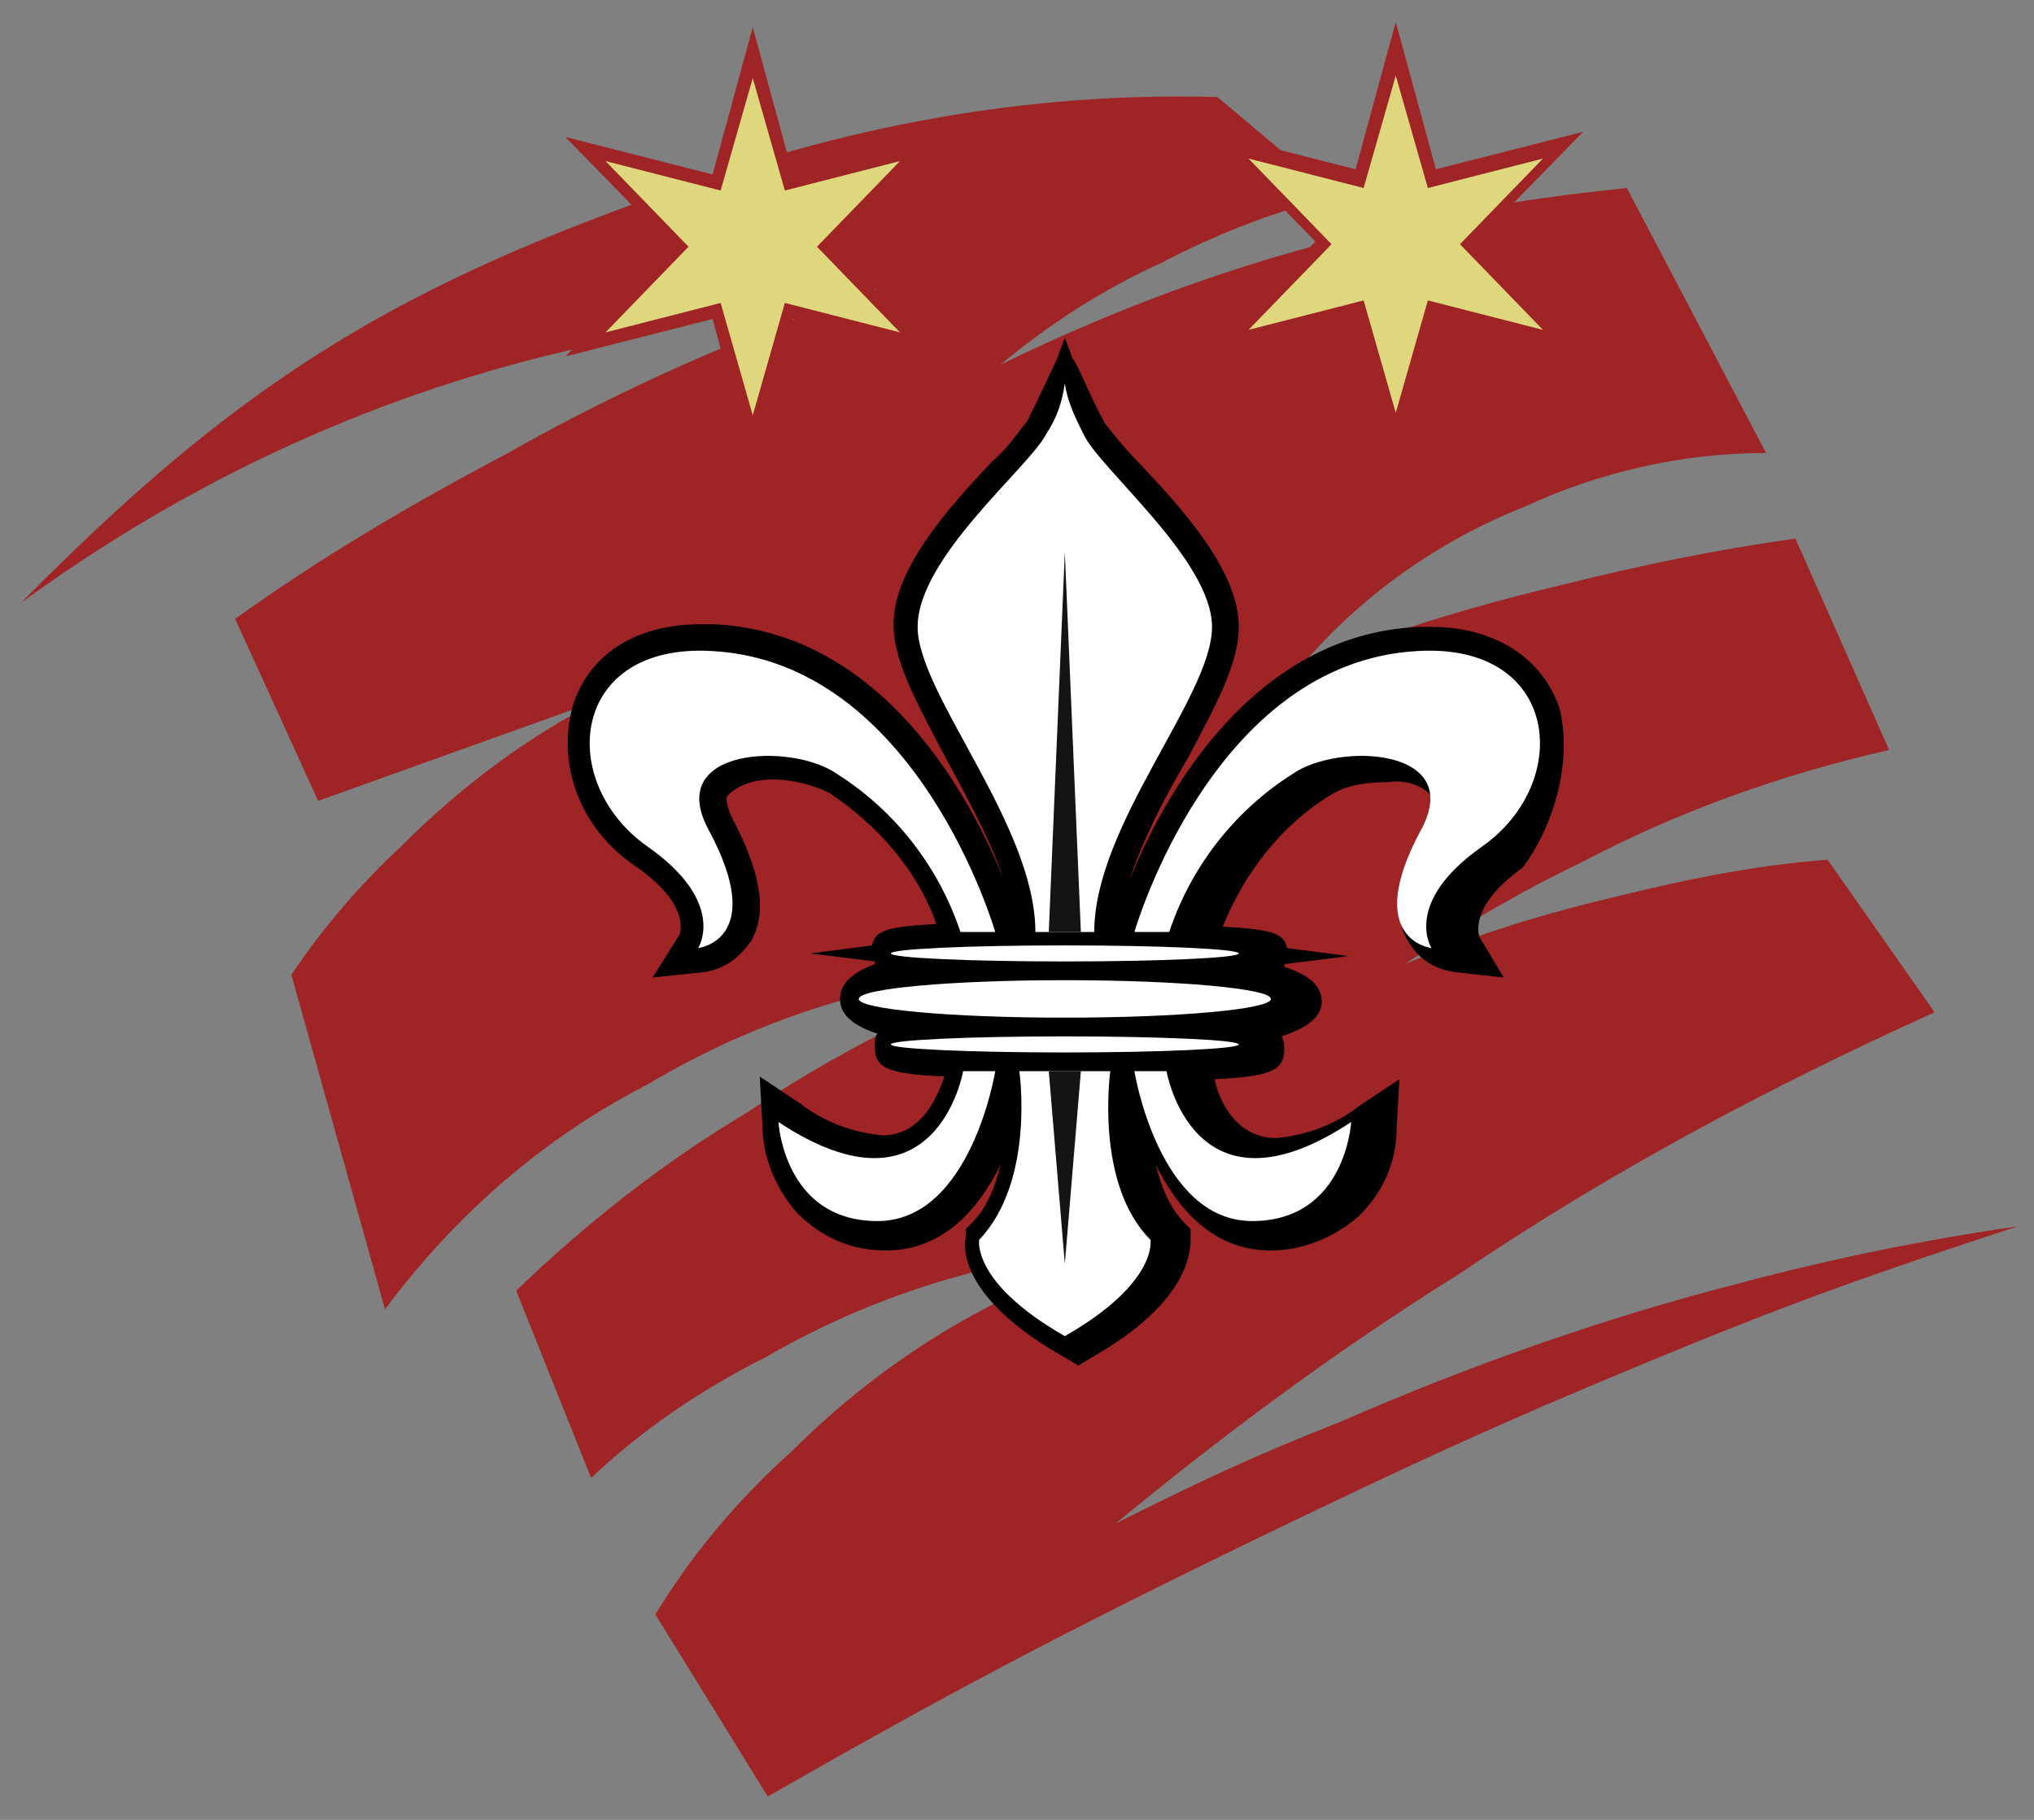 <!-- Generator: Adobe Illustrator 26.5.0, SVG Export Plug-In . SVG Version: 6.00 Build 0)  --><svg xmlns="http://www.w3.org/2000/svg" xmlns:xlink="http://www.w3.org/1999/xlink" id="Calque_1" x="0px" y="0px" viewBox="0 0 76 68" style="enable-background:new 0 0 76 68;" xml:space="preserve">
<rect x="0" y="0" width="76" height="68" fill="#808080" stroke="none"/>
<g id="Groupe_1426" transform="translate(-1580.413 87.425)">
	<g id="Tracé_894">
		<path style="fill-rule:evenodd;clip-rule:evenodd;fill:#9F2425;" d="M1581.2-64.9c7.8-7.9,13.5-11.6,24-15.3    c6.6-2.5,13.6-3.8,20.7-3.6l4.4,3.7c-2.3,0.6-4.4,1.4-6.5,2.5c-2.2,1-4.2,2.3-6,3.8c4.7-2.3,9.7-4.1,14.9-5.2    c2.8-0.7,5.6-1.1,8.5-1.4l5.2,9.9c-3.1,0-6.2,0.7-9,2c-3.3,1.3-6.2,3.4-8.4,6c3.2-1.3,6.5-2.3,9.9-3.1c2.8-0.7,5.7-1.3,8.6-1.7    l3.5,7.9c-4,0.9-7.9,2.3-11.5,4.2c-2.3,1.1-4.5,2.4-6.6,3.8c2.4-1,4.9-1.8,7.4-2.4c2.8-0.7,5.6-1.3,8.4-1.5l4,5.7    c-6.2,2.8-12.2,6-17.8,9.8c-4.5,2.8-8.8,6-12.8,9.3c3.2-1.6,5.1-2.5,8.4-3.8c4.8-2.1,9.9-3.9,15-5.2c3.4-0.9,6.8-1.6,10.3-2.1    c-5.5,1.8-8.6,2.9-13.9,5.1c-5.8,2.4-9,3.9-14.6,6.6c-7.2,3.5-11.2,5.6-18.2,9.6l-4.2-6.8c1.4-2.3,3.1-4.3,5.1-6.1    c3.6-3.6,8.1-6.3,13-7.6c-4.9,0.2-9.7,1.6-14,4.1c-2.4,1.2-4.6,2.7-6.5,4.5l-2.8-7c2.6-2.5,5.5-4.8,8.7-6.7    c3.1-2.1,6.5-3.8,10-5.2c-4.9,0.2-9.6,1.7-13.8,4.2c-3.9,2-7.2,4.9-9.8,8.4l-3.5-12.5c1.2-1.8,2.6-3.4,4.1-4.8    c2.2-2.2,4.7-4.1,7.5-5.5l-10.6,3.8l-3.1-6.8c3.2-2.3,6.6-4.3,10.2-6.2c4.4-2.5,9-4.5,13.8-6.1c-3.7,0.3-7.3,1-10.8,2.1    C1594.6-72.8,1587.5-69.5,1581.2-64.9z"></path>
	</g>
	<g id="Groupe_1273" transform="translate(1602.291 -85.462)">
		<g id="Tracé_895" transform="translate(-1603.452 85.456)">
			<g>
				<path style="fill:#DED77E;" d="M1609.7-71l-0.2-0.9l-1.1-4l-4,1l-0.9,0.2l0.6-0.6l2.9-3l-2.9-3l-0.6-0.6l0.9,0.2l4,1l1.1-4      l0.2-0.9l0.2,0.9l1.1,4l4-1l0.9-0.2l-0.6,0.6l-2.9,3l2.9,3l0.6,0.6l-0.9-0.2l-4-1l-1.1,4L1609.7-71z"></path>
			</g>
			<g>
				<path style="fill:#9F2425;" d="M1609.7-71.9l1.2-4.2l4.3,1.1l-3.1-3.2l3.1-3.2l-4.3,1.1l-1.2-4.2l-1.2,4.2l-4.3-1.1l3.1,3.2      l-3.1,3.2l4.3-1.1L1609.7-71.9 M1609.7-70l-1.5-5.5l-5.5,1.4l4-4.1l-4-4.1l5.5,1.4l1.5-5.5l1.5,5.5l5.5-1.4l-4,4.1l4,4.1      l-5.5-1.4L1609.7-70z"></path>
			</g>
		</g>
	</g>
	<g id="Groupe_1274" transform="translate(1626.303 -85.583)">
		<g id="Tracé_896" transform="translate(-1628.738 85.583)">
			<g>
				<path style="fill:#DED77E;" d="M1635-71.1l-0.2-0.9l-1.1-4l-4,1l-0.9,0.2l0.6-0.6l2.9-3l-2.9-3l-0.6-0.6l0.9,0.2l4,1l1.1-4      l0.2-0.9l0.2,0.9l1.1,4l4-1l0.9-0.2l-0.6,0.6l-2.9,3l2.9,3l0.6,0.6l-0.9-0.2l-4-1l-1.1,4L1635-71.1z"></path>
			</g>
			<g>
				<path style="fill:#9F2425;" d="M1635-72l1.2-4.2l4.3,1.1l-3.1-3.2l3.1-3.2l-4.3,1.1l-1.2-4.2l-1.2,4.2l-4.3-1.1l3.1,3.2      l-3.1,3.2l4.3-1.1L1635-72 M1635-70.2l-1.5-5.5l-5.5,1.4l4-4.1l-4-4.1l5.5,1.4l1.5-5.5l1.5,5.5l5.5-1.4l-4,4.1l4,4.1l-5.5-1.4      L1635-70.2z"></path>
			</g>
		</g>
	</g>
	<path d="M1638.7-60.9L1638.7-60.9c-0.6-1.9-2.4-3.1-4.8-3.1c-0.2,0-0.3,0-0.5,0c-6.3,0.3-9.6,6.5-10.8,9.5c0.5-1.5,1.3-3.1,2.2-4.6   c1-1.9,1.9-3.5,1.9-4.9c0-2.1-2.1-4.4-3.7-6.1c-0.5-0.5-0.9-1-1.3-1.5c-0.6-1.1-1.1-2.4-1.2-2.4l-0.3-0.8l-0.3,0.8   c0,0-0.6,1.3-1.1,2.3c-0.4,0.5-0.8,1.1-1.3,1.5c-1.6,1.7-3.7,4-3.7,6.1c0,1.4,0.9,3,1.9,4.9c0.8,1.5,1.7,3.1,2.2,4.6   c-1.2-3-4.5-9.2-10.8-9.5c-0.2,0-0.3,0-0.5,0c-2.4,0-4.2,1.1-4.8,3.1c-0.6,2.3,0.4,4.6,2.3,5.9c2.2,1.5,1.7,2.6,1.7,2.6l-1,1.6   l1.9-0.2c0.8-0.1,1.4-0.6,1.8-1.2c0.6-1.1,0.3-2.6-0.7-4.5c-0.2-0.4-0.3-0.8-0.2-0.9c0.4-0.4,1-0.6,1.7-0.6c0.7,0,1.5,0.2,2.1,0.5   c1.8,1.2,3.3,2.9,4,4.9c-1.7,0.1-2.3,0.2-2.4,0.8l-2.3,0.3l2.4,0.3c0,0,0,0.1,0,0.1c-0.8,0.3-1.3,0.7-1.3,1.3c0,0.6,0.5,1,1.4,1.3   c-0.1,0.1-0.1,0.3-0.1,0.5c0,0.8,0.5,1,2.6,1.1c-0.2,0.6-0.8,2.2-2.3,2.2c-1.1-0.1-2.2-0.5-3.1-1.2l-1.5-1l0.1,1.8   c0,1.2,0.5,2.4,1.3,3.3c0.9,0.9,2,1.4,3.3,1.4c2.2,0,3.5-1.6,4.3-3.2c-0.2,0.8-0.5,1.6-1.1,2.2l-0.2,0.2l0,0.3   c-0.1,0.4-0.2,2.3,3.7,4.5l0.5,0.3l0.5-0.3c3.7-2.1,3.7-4,3.7-4.5l0-0.3l-0.2-0.2c-0.6-0.6-0.9-1.4-1.1-2.2   c0.8,1.6,2.1,3.2,4.3,3.2c1.2,0,2.4-0.5,3.3-1.3c0.9-0.9,1.4-2,1.4-3.3l0.1-1.8l-1.5,1c-0.9,0.7-2,1.1-3.1,1.2   c-1.6,0-2.2-1.6-2.3-2.2c2-0.1,2.6-0.3,2.6-1.1c0-0.2,0-0.3-0.1-0.5c0.9-0.3,1.5-0.7,1.5-1.3c0-0.6-0.5-1-1.4-1.3c0,0,0-0.1,0-0.1   l2.4-0.3l-2.3-0.3c-0.1-0.6-0.7-0.7-2.4-0.8c0.8-2,2.2-3.8,4-4.9c0.6-0.4,1.4-0.5,2.2-0.5c0.6-0.1,1.2,0.1,1.6,0.5   c0.1,0.2,0,0.5-0.2,0.9c-1,1.9-1.3,3.5-0.7,4.5c0.4,0.7,1,1.1,1.8,1.2l1.8,0.2l-0.9-1.5c0,0-0.5-1.1,1.6-2.6   C1638.3-56.3,1639.2-58.7,1638.7-60.9z"></path>
	<g id="Tracé_915">
		<path style="fill-rule:evenodd;clip-rule:evenodd;fill:#FFFFFF;" d="M1622.8-52.6c0,0,2.9-10.1,10.6-10.5c5.3-0.3,5.8,4.9,2.4,7.3    c-3,2.1-1.9,3.8-1.9,3.8s-2.6-0.3-0.4-4.4c1.7-3.1-3.1-3.3-4.8-2.1c-2.2,1.4-3.8,3.5-4.6,5.9L1622.8-52.6z"></path>
	</g>
	<g id="Tracé_916">
		<path style="fill-rule:evenodd;clip-rule:evenodd;fill:#FFFFFF;" d="M1617.6-52.6c0,0-2.9-10.1-10.6-10.5    c-5.3-0.3-5.8,4.9-2.4,7.3c3,2.1,1.9,3.8,1.9,3.8s2.6-0.3,0.4-4.4c-1.7-3.1,3.1-3.3,4.8-2.1c2.2,1.4,3.8,3.5,4.6,5.9L1617.6-52.6z    "></path>
	</g>
	<g id="Tracé_917">
		<path style="fill-rule:evenodd;clip-rule:evenodd;fill:#FFFFFF;" d="M1620.9-71.2c-0.3-0.6-0.6-1.2-0.7-1.9    c-0.1,0.7-0.3,1.3-0.7,1.9c-0.6,1.2-4.8,4.6-4.8,7.2c0,2.5,4.4,7.4,4.4,11.4h2.2c0-4,4.4-8.8,4.4-11.4    C1625.7-66.5,1621.5-69.9,1620.9-71.2z"></path>
	</g>
	<g id="Tracé_918">
		<path style="fill-rule:evenodd;clip-rule:evenodd;fill:#FFFFFF;" d="M1622.8-47.4h1.2c0,0,1,5.8,6.9,1.9c0,0-0.2,3.7-3.7,3.7    S1622.8-47.4,1622.8-47.4z"></path>
	</g>
	<g id="Tracé_919">
		<path style="fill-rule:evenodd;clip-rule:evenodd;fill:#FFFFFF;" d="M1617.6-47.4h-1.2c0,0-1,5.8-6.9,1.9c0,0,0.2,3.7,3.7,3.7    S1617.6-47.4,1617.6-47.4z"></path>
	</g>
	<g id="Tracé_920">
		<path style="fill-rule:evenodd;clip-rule:evenodd;fill:#FFFFFF;" d="M1623.4-41.1c-2.1-2.1-1.5-6.3-1.5-6.3h-3.4    c0,0,0.6,4.1-1.5,6.3c0,0-0.3,1.6,3.2,3.6C1623.7-39.5,1623.4-41.1,1623.4-41.1z"></path>
	</g>
	<g id="Ellipse_35">
		<ellipse style="fill:#FFFFFF;" cx="1620.2" cy="-50.1" rx="7.7" ry="0.7"></ellipse>
	</g>
	<g id="Ellipse_36">
		<ellipse style="fill:#FFFFFF;" cx="1620.2" cy="-51.8" rx="6.5" ry="0.3"></ellipse>
	</g>
	<g id="Ellipse_37">
		<ellipse style="fill:#FFFFFF;" cx="1620.2" cy="-48.4" rx="6.5" ry="0.3"></ellipse>
	</g>
	<g id="Tracé_921">
		<path style="fill-rule:evenodd;clip-rule:evenodd;fill:#141412;" d="M1620.2-52.6h-0.6l0.3-7.1l0.3-7.1l0.3,7.1l0.3,7.1    L1620.2-52.6z"></path>
	</g>
	<g id="Tracé_922">
		<path style="fill-rule:evenodd;clip-rule:evenodd;fill:#141412;" d="M1620.2-47.4h0.6l-0.3,3.6l-0.3,3.6l-0.3-3.6l-0.3-3.6H1620.2    z"></path>
	</g>
</g>
</svg>
